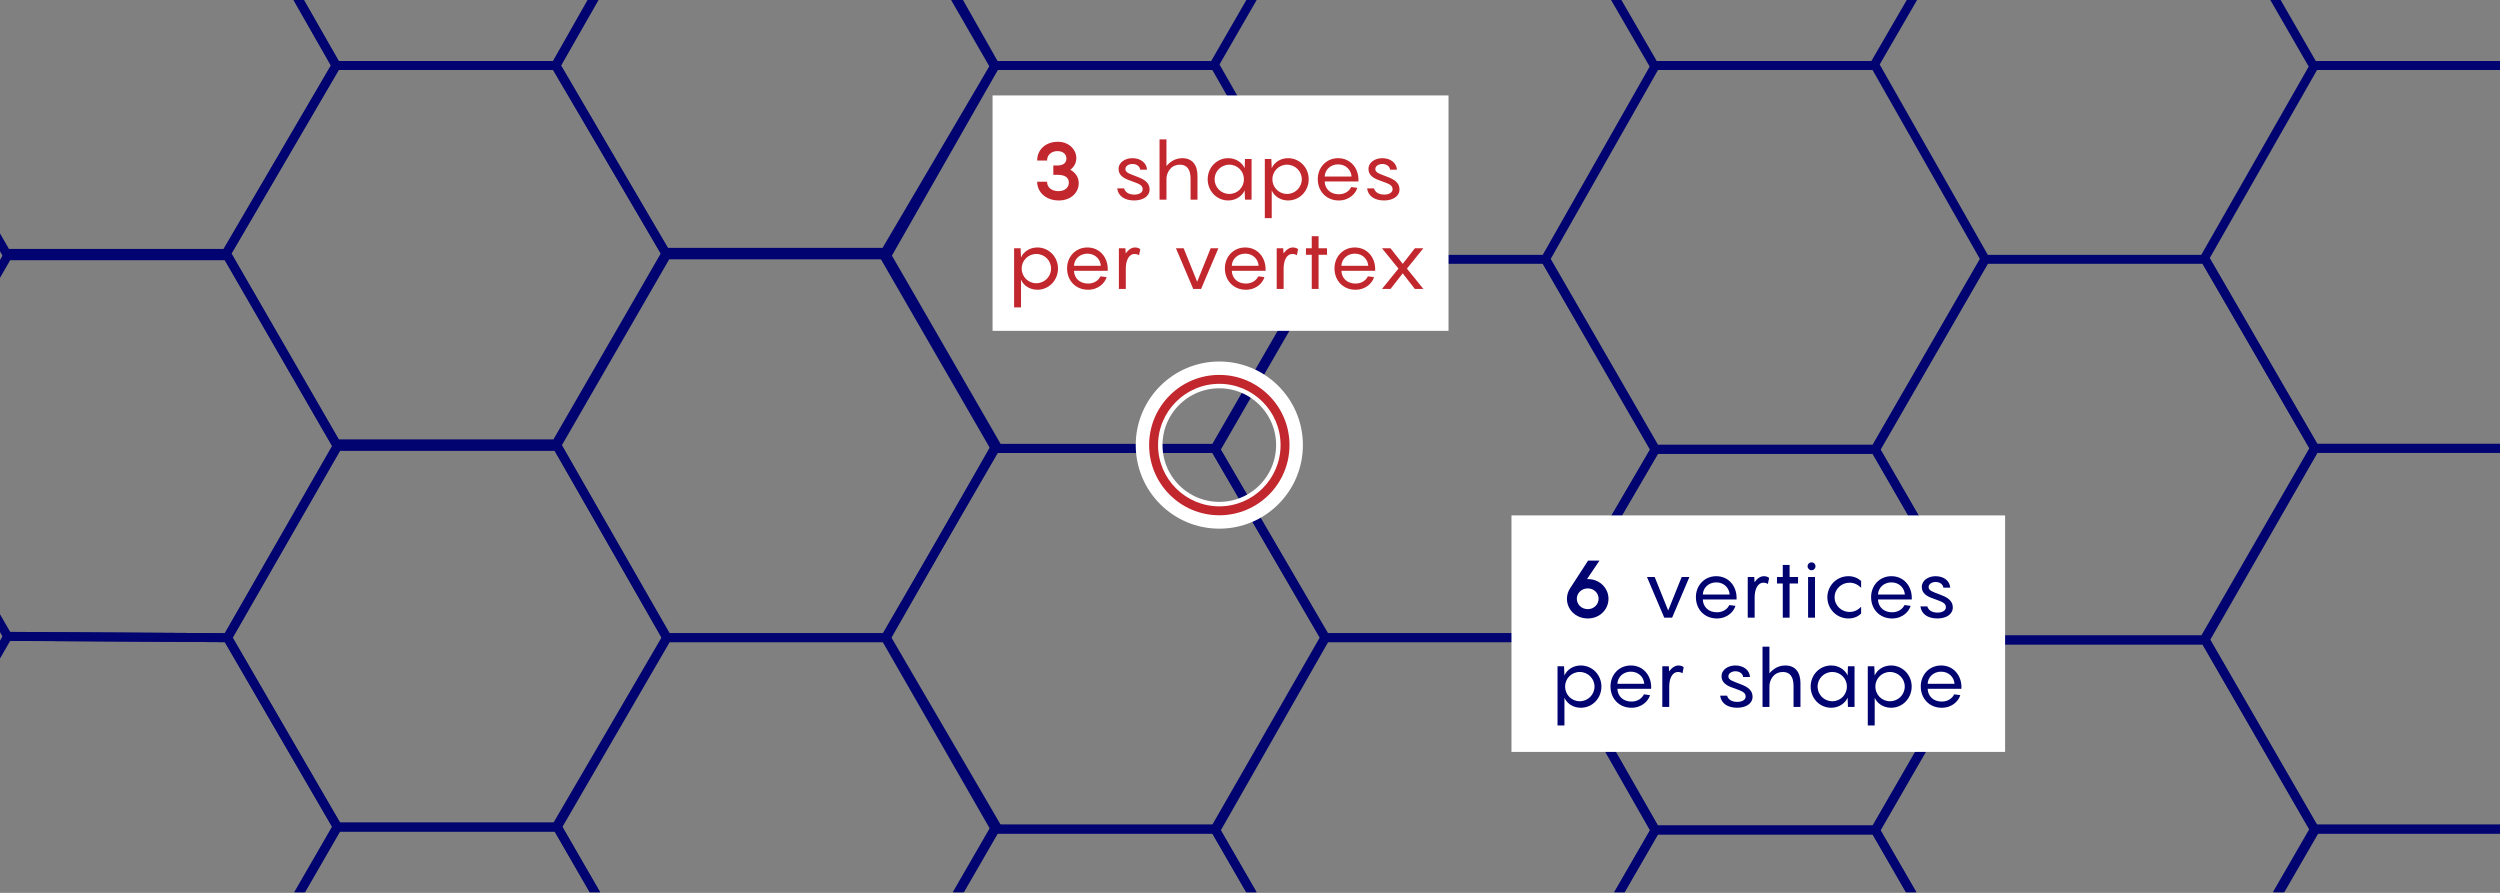 <?xml version="1.0" encoding="utf-8"?>
<!-- Generator: Adobe Illustrator 27.5.0, SVG Export Plug-In . SVG Version: 6.00 Build 0)  -->
<svg version="1.1" xmlns="http://www.w3.org/2000/svg" xmlns:xlink="http://www.w3.org/1999/xlink" x="0px" y="0px" width="560px"
	 height="200px" viewBox="0 0 560 200" style="enable-background:new 0 0 560 200;" xml:space="preserve">
<rect x="0" y="0" width="560" height="200" fill="#808080" stroke="none"/>
<style type="text/css">
	.st0{display:none;}
	.st1{display:inline;}
	.st2{fill:none;stroke:#999999;stroke-width:3;stroke-miterlimit:10;}
	.st3{fill:#999999;}
	.st4{fill:#E6E6E6;}
	.st5{fill:#C1272D;}
	.st6{opacity:0.15;fill:#FFFFFF;}
	.st7{opacity:0.05;}
	.st8{fill:#FFFFFF;}
	.st9{fill:none;stroke:#FF00FF;stroke-width:2;stroke-miterlimit:10;}
	.st10{fill:none;stroke:#B4B5D5;stroke-width:2;stroke-miterlimit:10;}
	.st11{fill:#FF8600;}
	.st12{fill:#000370;}
	.st13{fill:none;stroke:#FF8600;stroke-width:2;stroke-linecap:round;stroke-miterlimit:10;stroke-dasharray:0,6;}
	.st14{fill:none;stroke:#FFFFFF;stroke-width:3;stroke-miterlimit:10;}
	.st15{fill:none;stroke:#EBEBEB;stroke-width:3;stroke-miterlimit:10;}
	.st16{fill:#EBEBEB;}
	.st17{fill:#7A7AB5;}
	.st18{fill:none;stroke:#FFFFFF;stroke-miterlimit:10;}
	.st19{fill:none;stroke:#000370;stroke-miterlimit:10;}
	.st20{clip-path:url(#SVGID_00000030459536617145436620000004164516931900736686_);}
	.st21{fill:none;stroke:#AA9888;stroke-miterlimit:10;}
	.st22{fill:#740600;}
	.st23{fill:none;}
	.st24{clip-path:url(#SVGID_00000075859454665452680900000002746540905577698445_);}
	.st25{fill:#3E4093;}
	.st26{fill:none;stroke:#FF8600;stroke-width:2;stroke-linecap:round;stroke-miterlimit:10;}
	.st27{fill:#B4B5D5;}
	.st28{fill:none;stroke:#B4B5D5;stroke-width:1.3;stroke-miterlimit:10;}
	.st29{clip-path:url(#SVGID_00000151512748566431624120000016514983752067363472_);}
	.st30{fill:none;stroke:#000370;stroke-width:2;stroke-miterlimit:10;}
	.st31{fill:none;stroke:#FFFFFF;stroke-width:6;stroke-miterlimit:10;}
	.st32{clip-path:url(#SVGID_00000036930951493996197270000007875667496573889971_);}
	.st33{fill:#FFFFFF;stroke:#000370;stroke-width:2;stroke-miterlimit:10;}
	.st34{fill:#FFFFFF;stroke:#1696C7;stroke-miterlimit:10;}
	.st35{clip-path:url(#SVGID_00000160885761127949658640000005955489634220196517_);}
	.st36{fill:none;stroke:#FF8600;stroke-width:1.5;stroke-miterlimit:10;}
	.st37{clip-path:url(#SVGID_00000135691533001004457210000002338358043116707759_);}
	.st38{clip-path:url(#SVGID_00000043424578579816391080000017602652334102932107_);}
	.st39{clip-path:url(#SVGID_00000095331011105445752080000014453080979082103214_);}
	.st40{clip-path:url(#SVGID_00000019664070174528060130000016468304190891397310_);}
	.st41{clip-path:url(#SVGID_00000117642036962528042020000013264654045607067542_);}
	.st42{clip-path:url(#SVGID_00000106848788844386702860000017788161026026932924_);}
	.st43{fill:#FFFFFF;stroke:#1696C7;stroke-width:1.5;stroke-miterlimit:10;}
	.st44{clip-path:url(#SVGID_00000056428867692191910830000010048943874191232162_);}
	.st45{fill:none;stroke:#FF8600;stroke-miterlimit:10;}
	.st46{fill:none;stroke:#47ACD3;stroke-width:2;stroke-miterlimit:10;}
	.st47{fill:none;stroke:#1696C7;stroke-width:2;stroke-miterlimit:10;}
	.st48{clip-path:url(#SVGID_00000116917774557526983800000005003342277589409445_);}
	.st49{clip-path:url(#SVGID_00000143617139299980780790000015814681466571310216_);}
	.st50{fill:none;stroke:#FF8600;stroke-width:2;stroke-miterlimit:10;}
	.st51{fill:#F7D426;}
	.st52{fill:none;stroke:#F7D426;stroke-miterlimit:10;}
	.st53{fill:#FF00FF;}
	.st54{display:inline;fill:none;stroke:#FF00FF;stroke-miterlimit:10;}
	.st55{display:inline;fill:none;stroke:#FF00FF;stroke-width:0.25;stroke-miterlimit:10;}
	.st56{display:inline;fill:#FF00FF;}
	.st57{display:inline;fill:none;stroke:#F7D426;stroke-miterlimit:10;}
	.st58{fill:#231F20;}
	.st59{fill:#29ABE2;}
	.st60{fill:none;stroke:#FF00FF;stroke-miterlimit:10;}
	.st61{fill:none;stroke:#29ABE2;stroke-miterlimit:10;}
	.st62{display:inline;fill:#FFFFFF;}
</style>
<g id="Layer_5" class="st0">
</g>
<g id="Back">
</g>
<g id="Graphic">
</g>
<g id="Text">
	<g>
		<defs>
			
				<rect id="SVGID_00000158709200272266048440000017245246564319950231_" x="-0.273" y="-0.39" width="560.532" height="200.248"/>
		</defs>
		<clipPath id="SVGID_00000136371483021730155950000006527633763399389061_">
			<use xlink:href="#SVGID_00000158709200272266048440000017245246564319950231_"  style="overflow:visible;"/>
		</clipPath>
		<g style="clip-path:url(#SVGID_00000136371483021730155950000006527633763399389061_);">
			<g>
				<g>
					<g>
						<polygon class="st30" points="124.543,-71.027 75.326,-71.027 50.717,-28.404 75.326,14.676 
							124.543,14.676 149.151,-28.404 						"/>
						<polygon class="st30" points="50.644,-28.485 1.427,-28.485 -23.182,14.139 1.427,56.762 50.644,56.762 
							75.252,14.676 						"/>
						<polygon class="st30" points="124.543,14.676 75.326,14.676 50.717,56.803 75.326,99.427 124.543,99.427 
							149.151,56.803 						"/>
						<g>
							<g>
								<polygon class="st30" points="419.76,-70.394 370.543,-70.394 345.934,-27.771 370.543,14.676 
									419.76,14.676 444.369,-27.771 								"/>
								<polygon class="st30" points="567.384,-70.636 518.167,-70.636 493.559,-28.012 518.167,14.676 
									567.384,14.676 591.993,-28.012 								"/>
								<polygon class="st30" points="271.878,-70.636 222.661,-70.636 198.052,-28.012 222.661,14.676 
									271.878,14.676 296.487,-28.012 								"/>
							</g>
						</g>
						<polygon class="st30" points="198.268,-28.726 149.051,-28.726 124.442,14.676 149.051,56.521 
							198.268,56.521 222.877,14.676 						"/>
						<g>
							<g>
								<polygon class="st30" points="50.915,142.843 1.698,142.568 -22.91,185.192 1.698,227.815 50.915,227.815 
									75.524,185.192 								"/>
								<polygon class="st30" points="50.915,57.289 1.698,57.289 -22.91,99.912 1.698,142.535 
									50.915,142.843 75.524,99.912 								"/>
								<polygon class="st30" points="124.814,185.281 75.597,185.281 50.988,227.904 75.597,270.527 
									124.814,270.527 149.423,227.904 								"/>
								<polygon class="st30" points="124.814,99.998 75.597,99.998 50.988,142.843 75.597,185.245 
									124.814,185.245 149.423,142.843 								"/>
								<polygon class="st30" points="198.54,142.843 149.322,142.843 124.714,184.998 149.322,227.621 
									198.54,227.621 223.148,184.998 								"/>
								<polygon class="st30" points="198.54,57.092 149.322,57.092 124.714,99.716 149.322,142.843 
									198.54,142.843 223.148,99.716 								"/>
								<g>
									<g>
										<polygon class="st30" points="420.031,185.913 370.814,185.913 346.206,228.537 370.814,271.16 
											420.031,271.16 444.64,228.537 										"/>
										<polygon class="st30" points="420.031,100.659 370.814,100.659 346.206,142.843 370.814,185.905 
											420.031,185.905 444.64,143.282 										"/>
										<polygon class="st30" points="420.031,14.676 370.814,14.676 346.206,58.002 370.814,100.626 
											420.031,100.626 444.64,58.002 										"/>
										<polygon class="st30" points="493.93,143.371 444.713,143.371 420.104,185.994 444.713,228.617 
											493.93,228.617 518.539,185.994 										"/>
										<polygon class="st30" points="493.93,58.088 444.713,58.088 420.104,100.712 444.713,143.335 
											493.93,143.335 518.539,100.431 										"/>
										<polygon class="st30" points="346.133,142.843 296.915,142.843 272.307,185.994 296.915,228.617 
											346.133,228.617 370.741,185.994 										"/>
										<polygon class="st30" points="346.133,58.088 296.915,58.088 272.307,100.712 296.915,142.843 
											346.133,142.843 370.741,100.712 										"/>
										<polygon class="st30" points="567.656,185.72 518.439,185.72 493.83,228.343 518.439,270.966 
											567.656,270.966 592.264,228.343 										"/>
										<polygon class="st30" points="567.656,100.431 518.439,100.431 493.83,143.088 518.439,185.712 
											567.656,185.712 592.264,143.088 										"/>
										<polygon class="st30" points="567.656,14.676 518.439,14.676 493.83,57.806 518.439,100.431 
											567.656,100.431 592.264,57.806 										"/>
										<polygon class="st30" points="272.149,185.72 222.932,185.72 198.324,228.343 222.932,270.966 
											272.149,270.966 296.758,228.343 										"/>
										<polygon class="st30" points="272.149,100.465 222.932,100.465 198.324,142.843 222.932,185.712 
											272.149,185.712 296.758,142.843 										"/>
										<polygon class="st30" points="272.149,14.676 222.932,14.676 198.324,57.806 222.932,100.429 
											272.149,100.429 296.758,57.806 										"/>
									</g>
								</g>
							</g>
						</g>
					</g>
				</g>
			</g>
		</g>
	</g>
	<g>
		<g>
			<circle class="st31" cx="273.126" cy="99.699" r="15.722"/>
			<g>
				<g>
					<path class="st5" d="M273.126,85.977c7.567,0,13.722,6.156,13.722,13.722s-6.156,13.722-13.722,13.722
						c-7.566,0-13.722-6.156-13.722-13.722S265.559,85.977,273.126,85.977 M273.126,83.977
						c-8.683,0-15.722,7.039-15.722,15.722c0,8.683,7.039,15.722,15.722,15.722
						c8.683,0,15.722-7.039,15.722-15.722C288.848,91.016,281.809,83.977,273.126,83.977L273.126,83.977z
						"/>
				</g>
			</g>
		</g>
		<g>
			<rect x="222.333" y="21.379" class="st8" width="102.137" height="52.73"/>
			<g>
				<path class="st5" d="M241.635,41.031c0,2.052-1.675,3.871-4.466,3.871c-2.917,0-4.844-1.891-4.844-4.195
					h2.215c0,1.422,1.225,2.106,2.503,2.106c1.513,0,2.377-0.792,2.377-1.926
					c0-1.261-1.099-1.729-2.539-1.729h-0.937v-2.089h0.937c1.44,0,1.999-0.738,1.999-1.53
					c0-0.99-0.738-1.693-2.017-1.693s-2.323,0.811-2.323,2.107h-2.215
					c0-2.305,1.747-4.195,4.664-4.195c2.431,0,4.104,1.729,4.104,3.655
					c0,1.134-0.54,2.017-1.35,2.611C240.824,38.618,241.635,39.608,241.635,41.031z"/>
				<path class="st5" d="M251.802,42.201c0.234,0.829,1.009,1.387,2.287,1.387
					c1.098,0,1.872-0.468,1.872-1.188c0-1.026-0.937-1.242-2.845-1.962
					c-1.332-0.45-2.557-1.134-2.557-2.575c0-1.531,1.513-2.431,3.079-2.431
					c1.926,0,3.205,1.098,3.295,2.575h-1.531c-0.107-0.829-0.899-1.279-1.729-1.279
					c-0.737,0-1.584,0.396-1.584,1.135c0,0.828,0.918,1.062,2.736,1.764
					c1.711,0.63,2.684,1.44,2.684,2.809c0,1.512-1.459,2.467-3.457,2.467
					c-2.089,0-3.583-0.955-3.8-2.701H251.802z"/>
				<path class="st5" d="M268.237,39.392v5.33h-1.549v-4.681c0-2.287-0.972-3.151-2.376-3.151
					c-2.161,0-3.025,1.891-3.025,3.187v4.646h-1.549V31.218h1.549v5.978
					c0.828-0.99,1.999-1.764,3.565-1.764C266.959,35.431,268.237,36.818,268.237,39.392z"/>
				<path class="st5" d="M275.131,35.431c1.711,0,3.098,0.972,3.674,2.25l0.071-2.071h1.477v9.111h-1.477
					l-0.071-2.071c-0.576,1.278-1.963,2.251-3.674,2.251c-2.61,0-4.609-2.125-4.609-4.753
					C270.522,37.556,272.521,35.431,275.131,35.431z M275.365,43.444c1.873,0,3.277-1.495,3.277-3.295
					c0-1.765-1.404-3.259-3.277-3.259c-1.854,0-3.295,1.495-3.295,3.259
					C272.07,41.949,273.511,43.444,275.365,43.444z"/>
				<path class="st5" d="M283.319,35.611h1.459l0.09,2.071c0.559-1.296,1.944-2.25,3.655-2.25
					c2.61,0,4.627,2.125,4.627,4.717c0,2.628-2.017,4.753-4.627,4.753
					c-1.711,0-3.097-0.955-3.655-2.251v6.212h-1.549V35.611z M288.289,43.444
					c1.873,0,3.313-1.495,3.313-3.295c0-1.765-1.44-3.259-3.313-3.259
					c-1.854,0-3.277,1.495-3.277,3.259C285.012,41.949,286.435,43.444,288.289,43.444z"/>
				<path class="st5" d="M304.292,40.653h-7.562c0.054,1.657,1.278,2.863,3.151,2.863
					c1.494,0,2.395-0.81,2.79-1.62l1.369,0.18c-0.36,1.243-1.765,2.827-4.159,2.827
					c-2.755,0-4.7-2.035-4.7-4.79c0-2.557,1.854-4.681,4.556-4.681
					c2.791,0,4.556,2.25,4.556,4.825V40.653z M296.73,39.536h6.014
					c-0.09-1.422-1.225-2.719-3.007-2.719C298.026,36.818,296.783,38.042,296.73,39.536z"/>
				<path class="st5" d="M307.781,42.201c0.234,0.829,1.008,1.387,2.287,1.387
					c1.098,0,1.872-0.468,1.872-1.188c0-1.026-0.937-1.242-2.845-1.962
					c-1.332-0.45-2.557-1.134-2.557-2.575c0-1.531,1.513-2.431,3.079-2.431
					c1.926,0,3.204,1.098,3.295,2.575h-1.53c-0.108-0.829-0.9-1.279-1.729-1.279
					c-0.738,0-1.585,0.396-1.585,1.135c0,0.828,0.918,1.062,2.737,1.764
					c1.71,0.63,2.683,1.44,2.683,2.809c0,1.512-1.459,2.467-3.457,2.467
					c-2.089,0-3.583-0.955-3.8-2.701H307.781z"/>
				<path class="st5" d="M227.159,55.611h1.459l0.09,2.071c0.559-1.296,1.944-2.25,3.655-2.25
					c2.61,0,4.627,2.125,4.627,4.717c0,2.628-2.017,4.753-4.627,4.753
					c-1.711,0-3.097-0.955-3.655-2.251v6.212h-1.549V55.611z M232.129,63.444
					c1.873,0,3.313-1.495,3.313-3.295c0-1.765-1.44-3.259-3.313-3.259
					c-1.854,0-3.277,1.495-3.277,3.259C228.852,61.949,230.275,63.444,232.129,63.444z"/>
				<path class="st5" d="M248.133,60.653h-7.562c0.054,1.657,1.278,2.863,3.151,2.863
					c1.494,0,2.395-0.81,2.79-1.62l1.369,0.18c-0.36,1.243-1.765,2.827-4.159,2.827
					c-2.755,0-4.7-2.035-4.7-4.79c0-2.557,1.854-4.681,4.556-4.681
					c2.791,0,4.556,2.25,4.556,4.825V60.653z M240.57,59.536h6.014
					c-0.09-1.422-1.225-2.719-3.007-2.719C241.867,56.818,240.624,58.042,240.57,59.536z"/>
				<path class="st5" d="M255.421,55.827l-0.271,1.35c-0.18-0.126-0.54-0.288-0.972-0.288
					c-1.405,0-1.999,1.584-1.999,3.295v4.538H250.631v-9.111h1.459l0.072,1.152
					c0.558-0.774,1.26-1.332,2.106-1.332C254.826,55.431,255.223,55.647,255.421,55.827z"/>
				<path class="st5" d="M272.917,55.611l-3.871,9.111h-1.765l-3.871-9.111h1.729l3.025,7.508l3.024-7.508
					H272.917z"/>
				<path class="st5" d="M283.484,60.653h-7.562c0.054,1.657,1.278,2.863,3.151,2.863
					c1.494,0,2.395-0.81,2.79-1.62l1.369,0.18c-0.36,1.243-1.765,2.827-4.159,2.827
					c-2.755,0-4.7-2.035-4.7-4.79c0-2.557,1.854-4.681,4.556-4.681
					c2.791,0,4.556,2.25,4.556,4.825V60.653z M275.921,59.536h6.014
					c-0.09-1.422-1.225-2.719-3.007-2.719C277.217,56.818,275.975,58.042,275.921,59.536z"/>
				<path class="st5" d="M290.773,55.827l-0.271,1.35c-0.18-0.126-0.54-0.288-0.972-0.288
					c-1.405,0-1.999,1.584-1.999,3.295v4.538h-1.549v-9.111h1.459l0.072,1.152
					c0.558-0.774,1.26-1.332,2.106-1.332C290.178,55.431,290.574,55.647,290.773,55.827z"/>
				<path class="st5" d="M297.252,57.07h-1.891v7.652h-1.53v-7.652h-1.297v-1.458h1.297v-2.701h1.53
					v2.701h1.891V57.07z"/>
				<path class="st5" d="M308.035,60.653h-7.562c0.054,1.657,1.278,2.863,3.151,2.863
					c1.494,0,2.395-0.81,2.79-1.62l1.369,0.18c-0.36,1.243-1.765,2.827-4.159,2.827
					c-2.755,0-4.7-2.035-4.7-4.79c0-2.557,1.854-4.681,4.556-4.681
					c2.791,0,4.556,2.25,4.556,4.825V60.653z M300.473,59.536h6.014
					c-0.09-1.422-1.225-2.719-3.007-2.719C301.77,56.818,300.526,58.042,300.473,59.536z"/>
				<path class="st5" d="M313.254,60.167l-3.691-4.556h1.908l2.737,3.493l2.719-3.493h1.908l-3.69,4.556
					l3.69,4.555h-1.908l-2.719-3.493l-2.737,3.493h-1.908L313.254,60.167z"/>
			</g>
		</g>
	</g>
	<g>
		<defs>
			
				<rect id="SVGID_00000060708635470143133570000017739093475983208351_" x="-671.47" y="0.064" width="559.649" height="199.852"/>
		</defs>
		<clipPath id="SVGID_00000066480524380610543800000006239147271703829382_">
			<use xlink:href="#SVGID_00000060708635470143133570000017739093475983208351_"  style="overflow:visible;"/>
		</clipPath>
		<g style="clip-path:url(#SVGID_00000066480524380610543800000006239147271703829382_);">
			<g>
				<g>
					<g>
						<g>
							<g>
								<polygon class="st30" points="117.859,143.208 68.641,143.208 44.033,185.831 68.641,228.454 
									117.859,228.454 142.467,185.831 								"/>
								<polygon class="st30" points="117.859,57.928 68.641,57.928 44.033,100.431 68.641,143.175 
									117.859,143.175 142.467,100.552 								"/>
								<polygon class="st30" points="43.96,185.92 -5.257,185.92 -29.866,228.543 -5.257,271.167 
									43.96,271.167 68.568,228.543 								"/>
								<polygon class="st30" points="43.96,100.431 -5.257,100.431 -29.866,143.261 -5.257,185.884 
									43.96,185.884 68.568,143.261 								"/>
							</g>
						</g>
					</g>
				</g>
				<g>
					<g>
						<polygon class="st30" points="43.688,-70.388 -5.529,-70.388 -30.137,-27.765 -5.529,14.676 43.688,14.676 
							68.297,-27.765 						"/>
						<polygon class="st30" points="117.587,-27.845 68.37,-27.845 43.761,14.676 68.37,57.401 
							117.587,57.401 142.196,14.778 						"/>
						<polygon class="st30" points="43.688,14.676 -5.529,14.676 -30.137,57.443 -5.529,100.431 43.688,100.431 
							68.297,57.443 						"/>
					</g>
				</g>
			</g>
		</g>
	</g>
	<rect x="338.57" y="115.452" class="st8" width="110.573" height="52.975"/>
	<g>
		<path class="st12" d="M360.302,134.125c0,2.359-1.928,4.412-4.629,4.412
			c-2.754,0-4.68-2.053-4.68-4.412c0-0.882,0.27-1.71,0.756-2.413l3.979-6.14h2.557l-2.791,4.141
			h0.18C358.374,129.714,360.302,131.785,360.302,134.125z M358.087,134.125
			c0-1.206-0.99-2.323-2.414-2.323c-1.475,0-2.465,1.117-2.465,2.323
			c0,1.207,0.99,2.323,2.465,2.323C357.097,136.448,358.087,135.332,358.087,134.125z"/>
		<path class="st12" d="M378.427,129.246l-3.871,9.111h-1.764l-3.871-9.111h1.729l3.023,7.508l3.025-7.508
			H378.427z"/>
		<path class="st12" d="M388.993,134.287h-7.562c0.055,1.657,1.279,2.863,3.152,2.863
			c1.494,0,2.395-0.81,2.789-1.62l1.369,0.18c-0.359,1.243-1.764,2.827-4.158,2.827
			c-2.756,0-4.701-2.035-4.701-4.79c0-2.557,1.855-4.681,4.557-4.681
			c2.791,0,4.555,2.25,4.555,4.825V134.287z M381.431,133.171h6.014
			c-0.09-1.422-1.225-2.719-3.006-2.719C382.728,130.452,381.485,131.677,381.431,133.171z"/>
		<path class="st12" d="M396.282,129.462l-0.27,1.35c-0.18-0.126-0.541-0.288-0.973-0.288
			c-1.404,0-1.998,1.584-1.998,3.295v4.538h-1.549v-9.111h1.459l0.072,1.152
			c0.557-0.774,1.26-1.332,2.105-1.332C395.689,129.066,396.085,129.282,396.282,129.462z"/>
		<path class="st12" d="M402.761,130.704h-1.891v7.652h-1.529v-7.652h-1.297v-1.458h1.297v-2.701h1.529v2.701
			h1.891V130.704z"/>
		<path class="st12" d="M404.901,126.851c0-0.504,0.396-0.882,0.883-0.882c0.504,0,0.883,0.378,0.883,0.882
			c0,0.486-0.379,0.882-0.883,0.882C405.298,127.734,404.901,127.338,404.901,126.851z M406.558,138.357
			h-1.547v-9.111h1.547V138.357z"/>
		<path class="st12" d="M414.282,130.524c-1.748,0-3.332,1.387-3.332,3.259
			c0,1.909,1.584,3.295,3.332,3.295c1.025,0,1.854-0.396,2.609-1.152v1.512
			c-0.701,0.685-1.674,1.099-2.844,1.099c-2.666,0-4.719-2.143-4.719-4.753
			c0-2.557,2.053-4.717,4.719-4.717c1.17,0,2.143,0.414,2.844,1.098v1.495
			C416.136,130.921,415.308,130.524,414.282,130.524z"/>
		<path class="st12" d="M428.234,134.287h-7.562c0.053,1.657,1.277,2.863,3.15,2.863
			c1.494,0,2.395-0.81,2.791-1.62l1.369,0.18c-0.361,1.243-1.766,2.827-4.16,2.827
			c-2.754,0-4.699-2.035-4.699-4.79c0-2.557,1.854-4.681,4.555-4.681
			c2.791,0,4.557,2.25,4.557,4.825V134.287z M420.671,133.171h6.014
			c-0.09-1.422-1.225-2.719-3.008-2.719C421.966,130.452,420.724,131.677,420.671,133.171z"/>
		<path class="st12" d="M431.722,135.836c0.234,0.829,1.008,1.387,2.287,1.387
			c1.098,0,1.871-0.468,1.871-1.188c0-1.026-0.936-1.242-2.844-1.962
			c-1.332-0.45-2.557-1.134-2.557-2.575c0-1.531,1.512-2.431,3.078-2.431
			c1.926,0,3.205,1.098,3.295,2.575h-1.531c-0.107-0.829-0.898-1.279-1.729-1.279
			c-0.736,0-1.584,0.396-1.584,1.135c0,0.828,0.918,1.062,2.736,1.764
			c1.711,0.63,2.684,1.44,2.684,2.809c0,1.512-1.459,2.467-3.457,2.467
			c-2.088,0-3.582-0.955-3.799-2.701H431.722z"/>
		<path class="st12" d="M348.886,149.246h1.459l0.09,2.071c0.559-1.296,1.945-2.25,3.656-2.25
			c2.609,0,4.627,2.125,4.627,4.717c0,2.628-2.018,4.753-4.627,4.753
			c-1.711,0-3.098-0.955-3.656-2.251v6.212h-1.549V149.246z M353.857,157.078
			c1.873,0,3.312-1.495,3.312-3.295c0-1.765-1.439-3.259-3.312-3.259c-1.855,0-3.277,1.495-3.277,3.259
			C350.579,155.584,352.001,157.078,353.857,157.078z"/>
		<path class="st12" d="M369.86,154.287h-7.562c0.053,1.657,1.277,2.863,3.15,2.863
			c1.494,0,2.395-0.81,2.791-1.62l1.369,0.18c-0.361,1.243-1.766,2.827-4.16,2.827
			c-2.754,0-4.699-2.035-4.699-4.79c0-2.557,1.854-4.681,4.555-4.681
			c2.791,0,4.557,2.25,4.557,4.825V154.287z M362.298,153.171h6.014
			c-0.09-1.422-1.225-2.719-3.008-2.719C363.593,150.452,362.351,151.677,362.298,153.171z"/>
		<path class="st12" d="M377.148,149.462l-0.27,1.35c-0.18-0.126-0.541-0.288-0.973-0.288
			c-1.404,0-1.998,1.584-1.998,3.295v4.538h-1.549v-9.111h1.459l0.072,1.152
			c0.557-0.774,1.26-1.332,2.105-1.332C376.554,149.066,376.95,149.282,377.148,149.462z"/>
		<path class="st12" d="M386.866,155.836c0.234,0.829,1.008,1.387,2.287,1.387
			c1.098,0,1.873-0.468,1.873-1.188c0-1.026-0.938-1.242-2.846-1.962
			c-1.332-0.45-2.557-1.134-2.557-2.575c0-1.531,1.514-2.431,3.08-2.431
			c1.926,0,3.203,1.098,3.295,2.575h-1.531c-0.107-0.829-0.9-1.279-1.729-1.279
			c-0.738,0-1.584,0.396-1.584,1.135c0,0.828,0.918,1.062,2.736,1.764
			c1.711,0.63,2.684,1.44,2.684,2.809c0,1.512-1.459,2.467-3.457,2.467
			c-2.09,0-3.584-0.955-3.801-2.701H386.866z"/>
		<path class="st12" d="M403.304,153.027v5.33H401.755v-4.681c0-2.287-0.973-3.151-2.377-3.151
			c-2.16,0-3.025,1.891-3.025,3.187v4.646h-1.549v-13.504h1.549v5.978
			c0.828-0.99,2-1.764,3.566-1.764C402.025,149.066,403.304,150.452,403.304,153.027z"/>
		<path class="st12" d="M410.196,149.066c1.711,0,3.098,0.972,3.674,2.25l0.07-2.071h1.477v9.111h-1.477
			l-0.07-2.071c-0.576,1.278-1.963,2.251-3.674,2.251c-2.611,0-4.609-2.125-4.609-4.753
			C405.587,151.191,407.585,149.066,410.196,149.066z M410.431,157.078c1.873,0,3.277-1.495,3.277-3.295
			c0-1.765-1.404-3.259-3.277-3.259c-1.855,0-3.295,1.495-3.295,3.259
			C407.136,155.584,408.575,157.078,410.431,157.078z"/>
		<path class="st12" d="M418.384,149.246h1.459l0.09,2.071c0.559-1.296,1.945-2.25,3.656-2.25
			c2.609,0,4.627,2.125,4.627,4.717c0,2.628-2.018,4.753-4.627,4.753
			c-1.711,0-3.098-0.955-3.656-2.251v6.212h-1.549V149.246z M423.355,157.078
			c1.873,0,3.312-1.495,3.312-3.295c0-1.765-1.439-3.259-3.312-3.259c-1.855,0-3.277,1.495-3.277,3.259
			C420.077,155.584,421.499,157.078,423.355,157.078z"/>
		<path class="st12" d="M439.359,154.287h-7.562c0.053,1.657,1.277,2.863,3.15,2.863
			c1.494,0,2.395-0.81,2.791-1.62l1.369,0.18c-0.361,1.243-1.766,2.827-4.16,2.827
			c-2.754,0-4.699-2.035-4.699-4.79c0-2.557,1.854-4.681,4.555-4.681
			c2.791,0,4.557,2.25,4.557,4.825V154.287z M431.796,153.171h6.014
			c-0.09-1.422-1.225-2.719-3.008-2.719C433.091,150.452,431.849,151.677,431.796,153.171z"/>
	</g>
</g>
<g id="Annotations" class="st0">
</g>
</svg>

